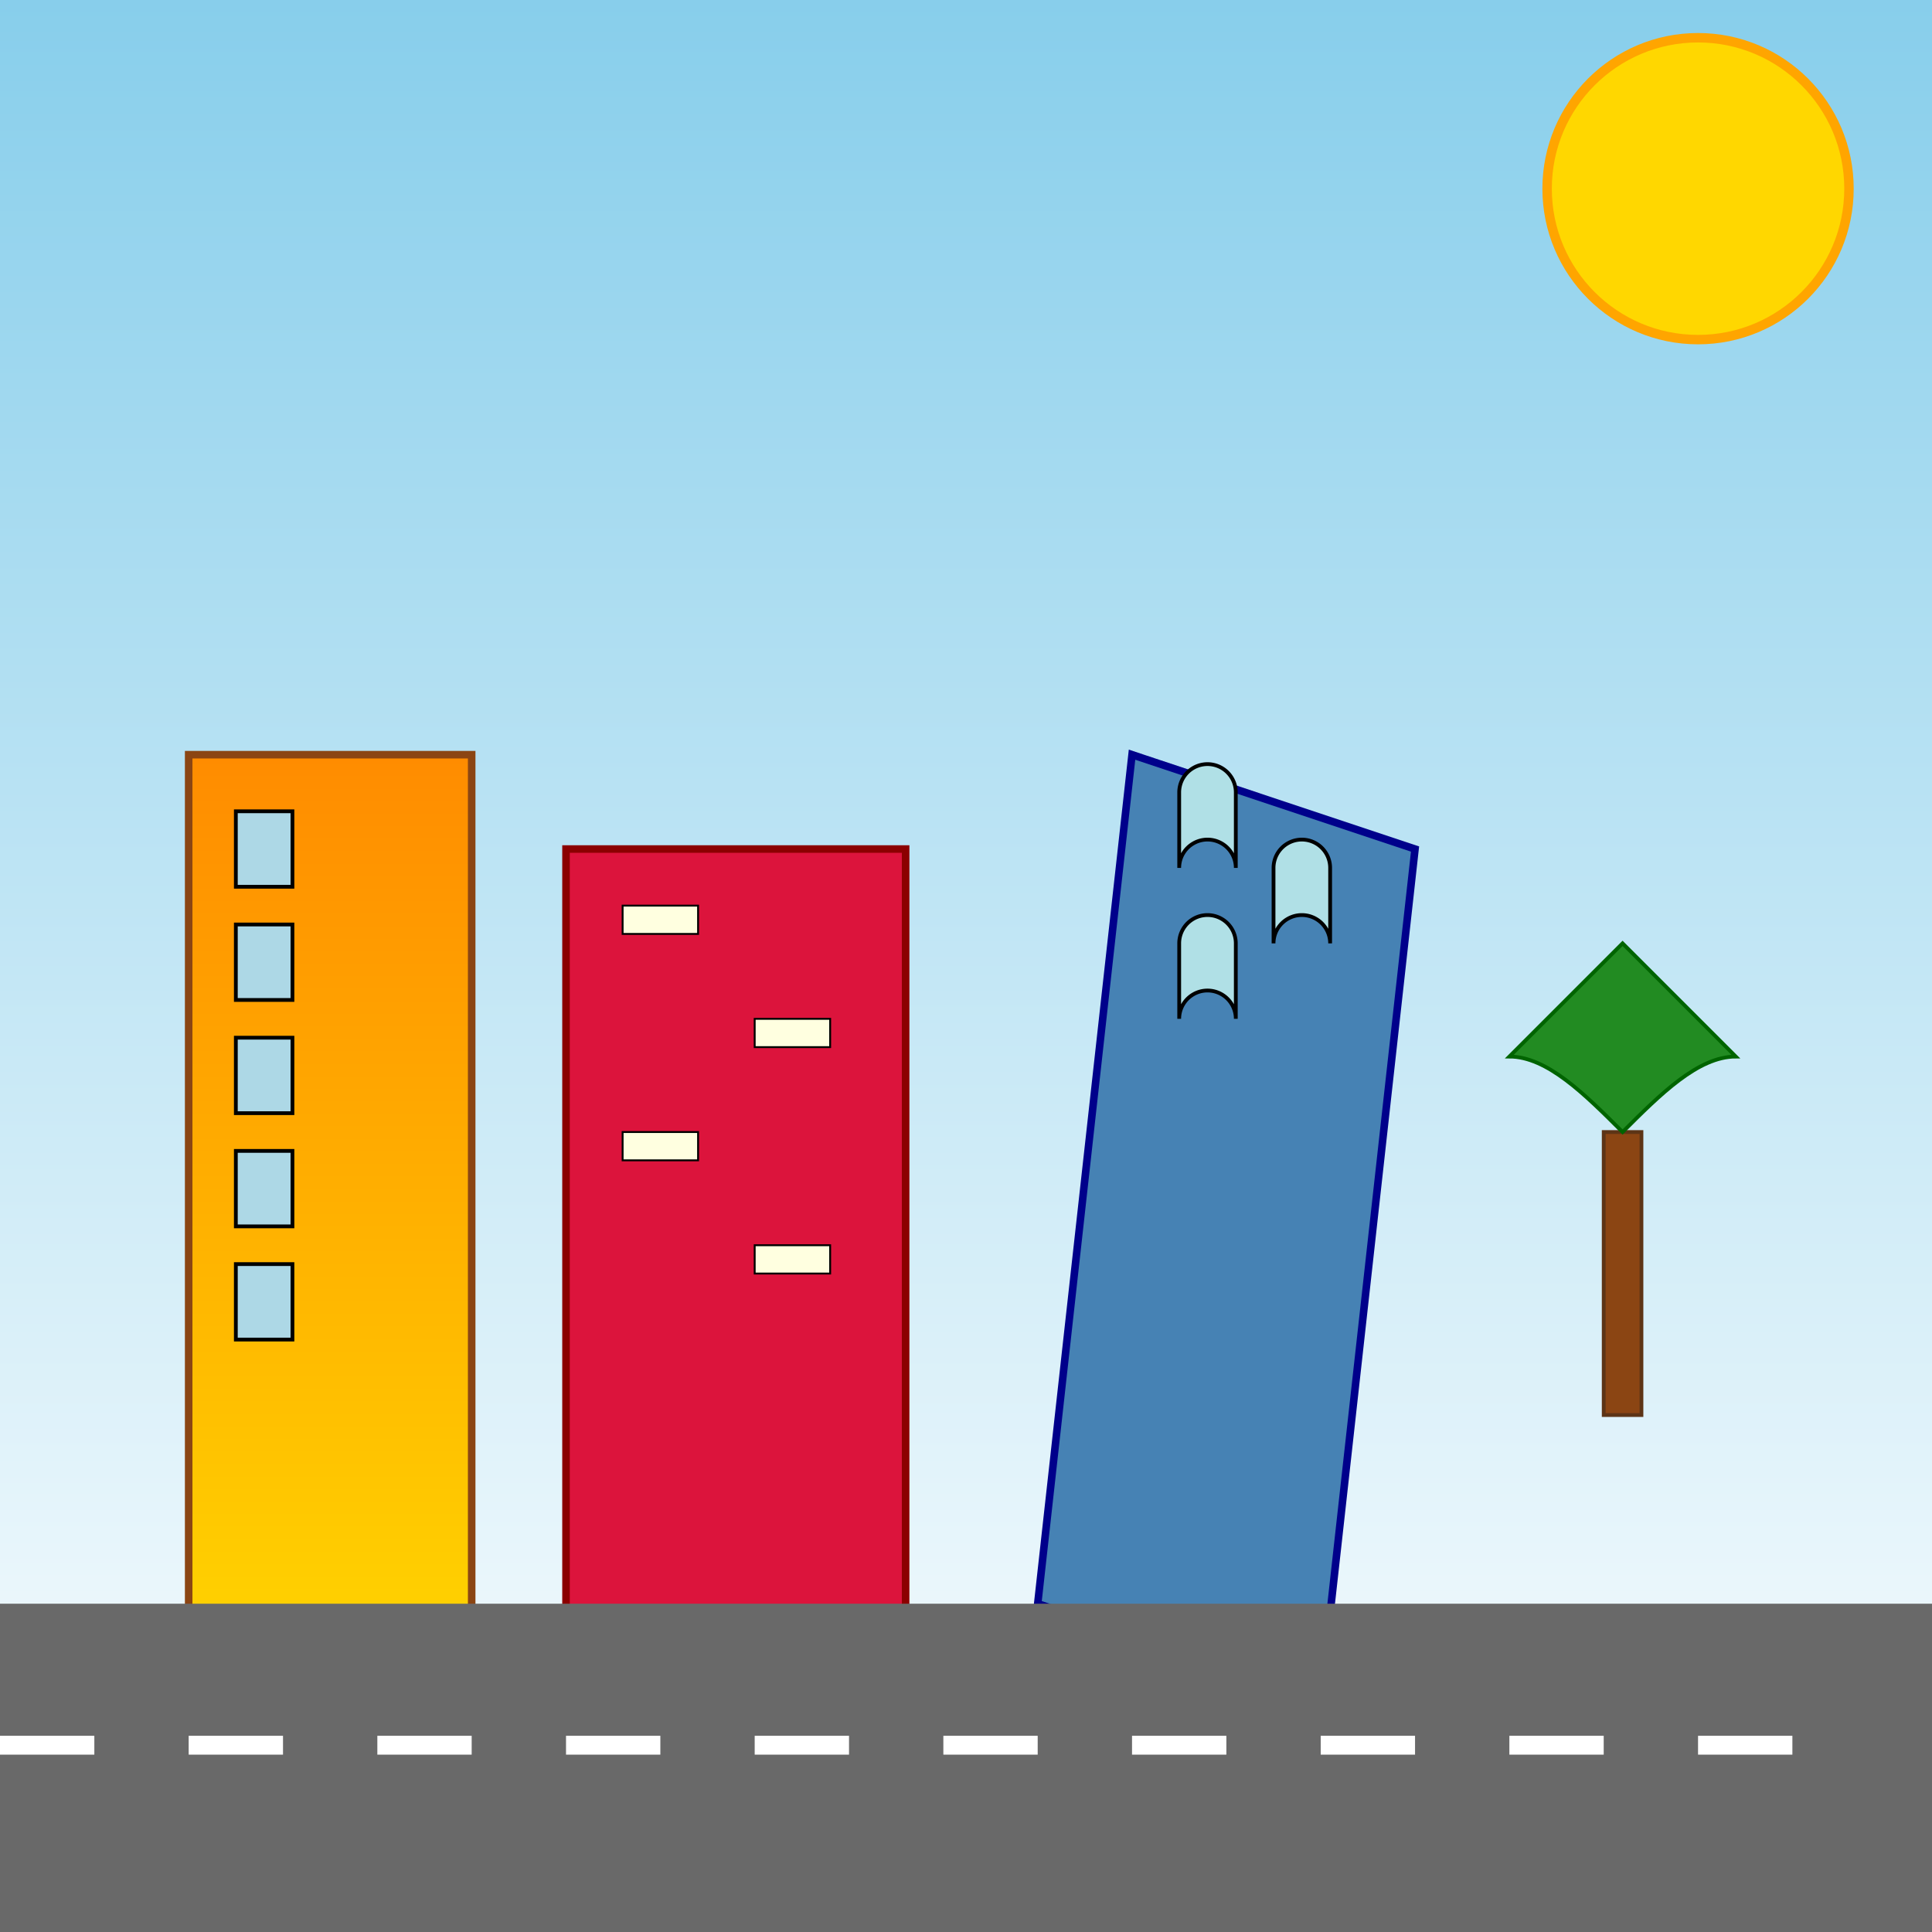 <!--

Generated by DrawGPT.
Free, open source, AI generated images in SVG, PNG, and HTML Canvas format.
https://drawgpt.ai

Created: 2025-06-14T08:45:56+00:00
-->
<svg id="svg-root-001" class="svg-canvas" xmlns="http://www.w3.org/2000/svg" xmlns:xlink="http://www.w3.org/1999/xlink" viewBox="0 0 1024 1024"  >
  <rect x="0" y="0" width="1024" height="1024" fill="#333333" stroke="none"/>
  <title id="title-001" class="svg-title">La Ciudad de España</title>
  <desc id="desc-001" class="svg-desc">A lively Spanish cityscape bursting with colorful architecture and sunny fiesta vibes!</desc>
  <defs id="defs-001" class="svg-defs">
    <linearGradient id="gradient-sky-001" class="gradient-sky" x1="0" y1="0" x2="0" y2="1">
      <stop id="stop-sky-1" class="gradient-stop" offset="0%" stop-color="#87CEEB"/>
      <stop id="stop-sky-2" class="gradient-stop" offset="100%" stop-color="#ffffff"/>
    </linearGradient>
    <linearGradient id="gradient-building-001" class="gradient-building" x1="0" y1="0" x2="0" y2="1">
      <stop id="stop-building-1" class="gradient-stop" offset="0%" stop-color="#FF8C00"/>
      <stop id="stop-building-2" class="gradient-stop" offset="100%" stop-color="#FFD700"/>
    </linearGradient>
  </defs>
  <!-- Background -->
  <rect id="bg-rect-001" class="background" x="0" y="0" width="1024" height="1024" fill="url(#gradient-sky-001)"/>
  
  <!-- Sun -->
  <circle id="sun-001" class="sun" cx="900" cy="100" r="80" fill="#FFD700" stroke="#FFA500" stroke-width="5"/>
  
  <!-- City Buildings -->
  <!-- Building 1 -->
  <rect id="building-001" class="building" x="100" y="400" width="150" height="500" fill="url(#gradient-building-001)" stroke="#8B4513" stroke-width="4"/>
  <!-- Windows for Building 1 -->
  <g id="windows-building1-001" class="windows">
    <rect id="window-001" class="window" x="125" y="430" width="30" height="40" fill="#ADD8E6" stroke="#000000" stroke-width="2"/>
    <rect id="window-002" class="window" x="125" y="490" width="30" height="40" fill="#ADD8E6" stroke="#000000" stroke-width="2"/>
    <rect id="window-003" class="window" x="125" y="550" width="30" height="40" fill="#ADD8E6" stroke="#000000" stroke-width="2"/>
    <rect id="window-004" class="window" x="125" y="610" width="30" height="40" fill="#ADD8E6" stroke="#000000" stroke-width="2"/>
    <rect id="window-005" class="window" x="125" y="670" width="30" height="40" fill="#ADD8E6" stroke="#000000" stroke-width="2"/>
  </g>

  <!-- Building 2 -->
  <rect id="building-002" class="building" x="300" y="450" width="180" height="450" fill="#DC143C" stroke="#8B0000" stroke-width="4"/>
  <!-- Balcony details for Building 2 -->
  <g id="balconies-building2-001" class="balconies">
    <rect id="balcony-001" class="balcony" x="330" y="480" width="40" height="15" fill="#FFFFE0" stroke="#000000" stroke-width="1"/>
    <rect id="balcony-002" class="balcony" x="400" y="540" width="40" height="15" fill="#FFFFE0" stroke="#000000" stroke-width="1"/>
    <rect id="balcony-003" class="balcony" x="330" y="600" width="40" height="15" fill="#FFFFE0" stroke="#000000" stroke-width="1"/>
    <rect id="balcony-004" class="balcony" x="400" y="660" width="40" height="15" fill="#FFFFE0" stroke="#000000" stroke-width="1"/>
  </g>

  <!-- Building 3 -->
  <polygon id="building-003" class="building" points="600,400 750,450 700,900 550,850" fill="#4682B4" stroke="#00008B" stroke-width="4"/>
  <!-- Arched windows for Building 3 -->
  <g id="arches-building3-001" class="arches">
    <path id="arch-001" class="arch" d="M625 420 A15 15 0 0 1 655 420 L655 460 A15 15 0 0 0 625 460 Z" fill="#B0E0E6" stroke="#000000" stroke-width="2"/>
    <path id="arch-002" class="arch" d="M675 460 A15 15 0 0 1 705 460 L705 500 A15 15 0 0 0 675 500 Z" fill="#B0E0E6" stroke="#000000" stroke-width="2"/>
    <path id="arch-003" class="arch" d="M625 500 A15 15 0 0 1 655 500 L655 540 A15 15 0 0 0 625 540 Z" fill="#B0E0E6" stroke="#000000" stroke-width="2"/>
  </g>
  
  <!-- Road -->
  <rect id="road-001" class="road" x="0" y="850" width="1024" height="174" fill="#696969"/>
  <!-- Lane Markers -->
  <g id="lane-markers-001" class="lane-markers">
    <rect id="lane-001" class="lane" x="0" y="920" width="50" height="10" fill="#FFFFFF"/>
    <rect id="lane-002" class="lane" x="100" y="920" width="50" height="10" fill="#FFFFFF"/>
    <rect id="lane-003" class="lane" x="200" y="920" width="50" height="10" fill="#FFFFFF"/>
    <rect id="lane-004" class="lane" x="300" y="920" width="50" height="10" fill="#FFFFFF"/>
    <rect id="lane-005" class="lane" x="400" y="920" width="50" height="10" fill="#FFFFFF"/>
    <rect id="lane-006" class="lane" x="500" y="920" width="50" height="10" fill="#FFFFFF"/>
    <rect id="lane-007" class="lane" x="600" y="920" width="50" height="10" fill="#FFFFFF"/>
    <rect id="lane-008" class="lane" x="700" y="920" width="50" height="10" fill="#FFFFFF"/>
    <rect id="lane-009" class="lane" x="800" y="920" width="50" height="10" fill="#FFFFFF"/>
    <rect id="lane-010" class="lane" x="900" y="920" width="50" height="10" fill="#FFFFFF"/>
  </g>
  
  <!-- Decorative Elements: Palm Tree -->
  <g id="palm-tree-001" class="palm-tree">
    <rect id="palm-trunk-001" class="trunk" x="850" y="600" width="20" height="150" fill="#8B4513" stroke="#5D3416" stroke-width="2"/>
    <path id="palm-leaves-001" class="leaves" d="M860,600 C840,580 820,560 800,560 C820,540 840,520 860,500 C880,520 900,540 920,560 C900,560 880,580 860,600 Z" fill="#228B22" stroke="#006400" stroke-width="2"/>
  </g>
</svg>